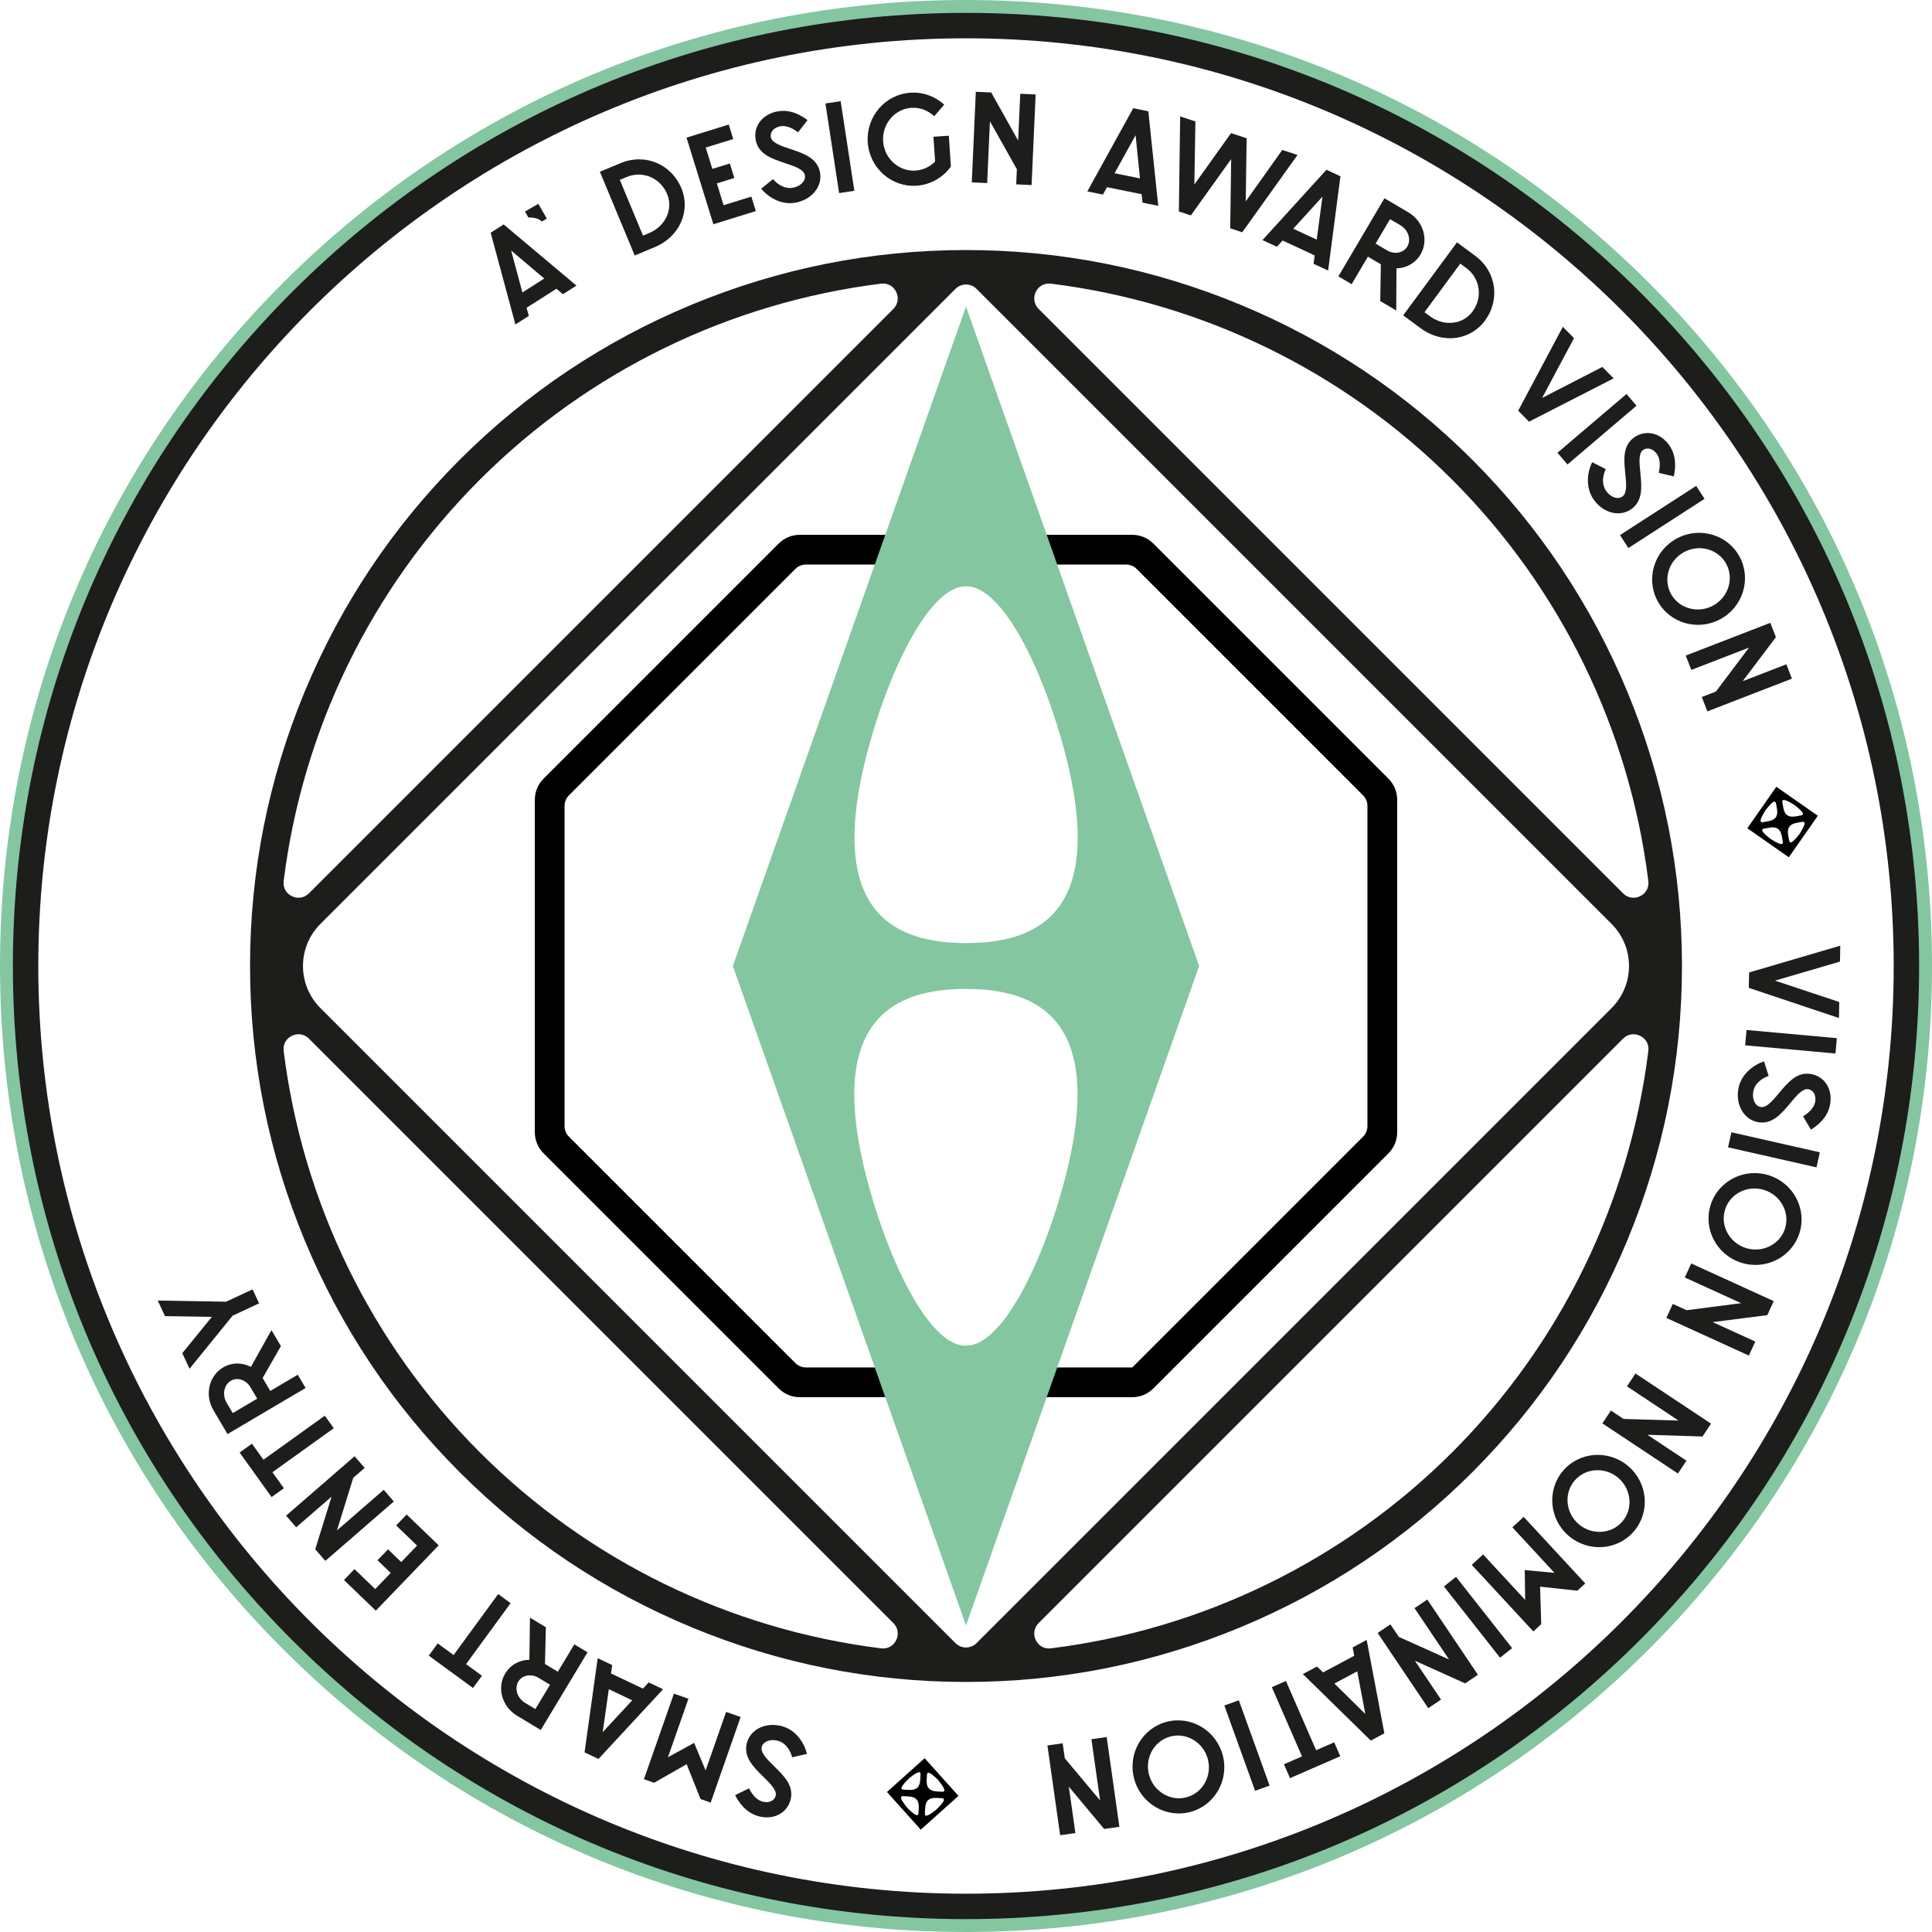 <?xml version="1.0" encoding="UTF-8"?>
<svg id="Outlined" xmlns="http://www.w3.org/2000/svg" version="1.1" viewBox="0 0 531.496 531.496">
  <!-- Generator: Adobe Illustrator 29.1.0, SVG Export Plug-In . SVG Version: 2.1.0 Build 142)  -->
  <path d="M381.97,214.219h-0l-64.692-64.692h-0c-1.534-1.534-3.615-2.396-5.784-2.396h-91.489c-2.17,0-4.25.862-5.784,2.396h0l-64.693,64.692c-1.534,1.534-2.396,3.615-2.396,5.784v91.489c0,2.17.862,4.25,2.396,5.784l64.693,64.692c1.534,1.534,3.615,2.396,5.784,2.396h91.489c2.17,0,4.25-.862,5.784-2.396l64.692-64.692h0c1.534-1.534,2.396-3.615,2.396-5.784v-91.489c0-2.17-.862-4.25-2.396-5.785ZM376.185,309.798c0,1.085-.431,2.125-1.198,2.892l-63.494,63.494h-89.795c-1.085,0-2.125-.431-2.892-1.198l-62.297-62.296c-.767-.767-1.198-1.807-1.198-2.892v-88.101c0-1.085.431-2.125,1.198-2.892l62.297-62.296c.767-.767,1.807-1.198,2.892-1.198h88.101c1.085,0,2.125.431,2.892,1.198l62.296,62.296c.767.767,1.198,1.807,1.198,2.892v88.101Z"/>
  <path d="M447.717,190.374c-9.949-24.018-24.313-45.516-42.696-63.899-18.382-18.382-39.881-32.747-63.899-42.696-24.018-9.948-49.377-14.993-75.374-14.993-25.997,0-51.356,5.044-75.374,14.993-24.018,9.948-45.516,24.313-63.899,42.696-18.382,18.382-32.747,39.881-42.696,63.899-9.949,24.018-14.993,49.377-14.993,75.374,0,25.997,5.044,51.356,14.993,75.374,9.949,24.018,24.313,45.516,42.696,63.899,18.382,18.382,39.881,32.747,63.899,42.696,24.018,9.949,49.377,14.993,75.374,14.993,25.997,0,51.356-5.044,75.374-14.993,24.018-9.948,45.516-24.313,63.899-42.696,18.382-18.382,32.747-39.881,42.696-63.899,9.949-24.018,14.993-49.377,14.993-75.374,0-25.997-5.044-51.356-14.993-75.374ZM399.515,131.982l0.0 0c29.928,29.928,48.78,68.852,53.948,110.416.478,3.848-4.213,6.108-6.955,3.366l-160.775-160.775c-2.742-2.742-.482-7.433,3.366-6.955,41.564,5.167,80.488,24.02,110.416,53.948ZM265.748,453.228c-1.047,0-2.094-.399-2.892-1.198l-174.713-174.713c-6.389-6.389-6.389-16.749,0-23.138l174.713-174.713c.799-.799,1.845-1.198,2.892-1.198,1.047,0,2.094.399,2.892,1.198l174.713,174.713c6.389,6.389,6.389,16.749,0,23.138l-174.713,174.713c-.799.799-1.845,1.198-2.892,1.198ZM131.982,131.982l0-0c29.928-29.928,68.852-48.78,110.416-53.948,3.848-.478,6.108,4.213,3.366,6.955L84.989,245.764c-2.742,2.742-7.433.482-6.955-3.366,5.167-41.564,24.02-80.488,53.948-110.416ZM131.982,399.515l-0-0c-29.928-29.928-48.78-68.852-53.948-110.416-.478-3.848,4.213-6.108,6.955-3.366l160.775,160.775c2.742,2.742.482,7.433-3.366,6.955-41.564-5.167-80.488-24.02-110.416-53.948ZM399.515,399.515l-0.0 0c-29.928,29.928-68.852,48.78-110.416,53.948-3.848.478-6.108-4.213-3.366-6.955l160.775-160.775c2.742-2.742,7.433-.482,6.955,3.366-5.167,41.564-24.02,80.488-53.948,110.416Z" style="fill: #1d1d1b;"/>
  <path d="M265.748,447.165l64.14-181.417-64.14-181.417-64.14,181.417,64.14,181.417ZM293.763,321.123c-5.765,23.906-17.503,49.067-27.93,49.067h-.222c-10.426,0-22.165-25.162-27.93-49.067-9.627-40.765,8.441-49.067,28.04-49.067s37.667,8.302,28.04,49.067ZM237.733,210.373c5.765-23.906,17.503-49.067,27.93-49.067h.222c10.426,0,22.165,25.162,27.93,49.067,9.627,40.765-8.441,49.067-28.04,49.067-19.599,0-37.667-8.302-28.04-49.067Z" style="fill: #84c6a0;"/>
  <g>
    <path d="M153.076,79.433l-8.205,5.225.609,2.249-3.692,2.351-6.805-25.237,3.575-2.277,20.021,16.822-3.721,2.37-1.78-1.502ZM143.716,80.452l6.007-3.825-9.109-7.708,3.102,11.533Z" style="fill: #1d1d1b;"/>
    <path d="M144.422,58.188l3.677-2.11,2.335,4.068-1.386.796c-.76-.765-1.98-1.147-3.674-1.096l-.951-1.658Z" style="fill: #1d1d1b;"/>
    <path d="M165.029,47.25l5.709-2.376c6.831-2.843,14.004.381,16.714,6.892,2.576,6.19-.397,13.334-7.324,16.217l-5.517,2.295-9.582-23.027ZM170.511,49.483l6.379,15.331,1.7-.707c4.554-1.895,6.643-6.64,4.949-10.713-1.828-4.394-6.677-6.553-11.135-4.698l-1.892.788Z" style="fill: #1d1d1b;"/>
    <path d="M188.865,37.864l11.615-3.599,1.234,3.982-7.566,2.345,1.82,5.874,4.812-1.491,1.234,3.982-4.812,1.491,1.862,6.007,7.632-2.366,1.234,3.982-11.681,3.62-7.384-23.827Z" style="fill: #1d1d1b;"/>
    <path d="M212.658,49.271c1.069,1.293,3.201,2.884,5.643,2.343,2.137-.473,3.433-2.006,3.11-3.464-.353-1.594-2.885-2.421-5.382-3.255-3.65-1.219-7.259-2.412-8.093-6.177-.804-3.629,1.455-7.082,5.66-8.014,3.9-.864,7.105,1.236,8.559,2.338l-2.602,3.352c-.941-.717-2.986-2.078-5.056-1.62-1.763.391-2.718,1.705-2.425,3.028.338,1.526,2.794,2.334,5.292,3.168,3.65,1.219,7.334,2.431,8.183,6.263.819,3.697-1.835,7.452-6.346,8.451-4.341.962-8.047-1.632-9.801-3.77l3.257-2.643Z" style="fill: #1d1d1b;"/>
    <path d="M227.077,28.47l4.189-.64,3.768,24.655-4.189.64-3.768-24.655Z" style="fill: #1d1d1b;"/>
    <path d="M257.01,31.963c-1.592-1.426-3.682-2.471-6.282-2.298-4.611.307-8.097,4.439-7.781,9.188s4.319,8.383,8.93,8.077c2.496-.166,4.394-1.476,5.372-2.481l-.455-6.83,4.23-.281.563,8.459c-1.97,2.847-5.446,5.028-9.433,5.294-6.934.461-12.966-4.883-13.436-11.956-.47-7.073,4.8-13.169,11.734-13.63,3.71-.247,6.936,1.14,9.307,3.281l-2.749,3.178Z" style="fill: #1d1d1b;"/>
    <path d="M268.453,25.251l4.234.189,7.408,13.234.575-12.877,4.235.189-1.114,24.921-4.235-.189.187-4.165-7.41-13.199-.76,17.007-4.234-.189,1.114-24.921Z" style="fill: #1d1d1b;"/>
    <path d="M314.07,53.426l-9.533-1.937-1.124,2.041-4.29-.872,12.628-22.889,4.154.844,2.728,26.009-4.324-.878-.238-2.317ZM306.627,47.659l6.98,1.418-1.204-11.873-5.775,10.455Z" style="fill: #1d1d1b;"/>
    <path d="M327.609,59.256l-3.301-1.084.355-26.143,4.193,1.377-.285,17.352,10.09-14.132,4.292,1.409-.252,17.362,10.057-14.143,4.193,1.377-15.211,21.264-3.302-1.084.256-19.044-11.084,15.488Z" style="fill: #1d1d1b;"/>
    <path d="M361.671,70.263l-8.824-4.097-1.567,1.724-3.97-1.844,17.596-19.336,3.845,1.785-3.383,25.935-4.003-1.858.306-2.31ZM355.768,62.926l6.461,3,1.584-11.83-8.045,8.83Z" style="fill: #1d1d1b;"/>
    <path d="M387.451,58.424c4.16,2.453,5.652,7.65,3.339,11.571-1.43,2.424-3.97,3.79-6.621,3.839l-.057,11.585-4.399-2.595.157-10.113-3.562-2.101-4.466,7.571-3.651-2.154,12.674-21.486,6.584,3.884ZM378.428,67.018l3.172,1.872c2.005,1.183,4.498.717,5.54-1.048,1.148-1.945.288-4.59-1.927-5.897l-2.813-1.659-3.972,6.733Z" style="fill: #1d1d1b;"/>
    <path d="M400.815,66.674l4.98,3.668c5.959,4.389,6.895,12.2,2.712,17.879-3.977,5.4-11.633,6.536-17.676,2.084l-4.812-3.545,14.797-20.087ZM401.727,72.524l-9.851,13.373,1.483,1.092c3.972,2.926,9.116,2.27,11.734-1.283,2.824-3.833,2.173-9.102-1.716-11.967l-1.651-1.216Z" style="fill: #1d1d1b;"/>
    <path d="M424.241,109.474l16.57-8.526,3.098,3.142-23.277,11.917-2.975-3.019,12.279-23.076,3.072,3.118-8.767,16.444Z" style="fill: #1d1d1b;"/>
    <path d="M447.459,108.382l2.747,3.227-18.993,16.167-2.747-3.227,18.993-16.167Z" style="fill: #1d1d1b;"/>
    <path d="M441.751,129.049c-.742,1.505-1.321,4.101.171,6.108,1.307,1.756,3.237,2.312,4.435,1.42,1.31-.975,1.028-3.623.767-6.244-.382-3.83-.771-7.611,2.323-9.914,2.982-2.219,7.059-1.572,9.63,1.884,2.385,3.205,1.78,6.99,1.371,8.767l-4.124-1.002c.269-1.153.673-3.576-.591-5.276-1.079-1.449-2.668-1.782-3.756-.973-1.254.933-.986,3.505-.724,6.126.382,3.83.784,7.688-2.366,10.032-3.038,2.261-7.551,1.375-10.31-2.331-2.655-3.567-1.804-8.012-.572-10.487l3.745,1.89Z" style="fill: #1d1d1b;"/>
    <path d="M466.622,133.667l2.3,3.56-20.953,13.54-2.301-3.56,20.954-13.54Z" style="fill: #1d1d1b;"/>
    <path d="M473.179,170.384c-6.264,3.317-13.982.995-17.233-5.146-3.252-6.142-.836-13.83,5.428-17.147,6.264-3.317,13.982-.995,17.233,5.146s.836,13.83-5.428,17.147ZM463.358,151.837c-4.207,2.228-5.89,7.365-3.728,11.449,2.163,4.084,7.359,5.579,11.565,3.352,4.207-2.228,5.89-7.366,3.728-11.45-2.163-4.084-7.359-5.579-11.565-3.351Z" style="fill: #1d1d1b;"/>
    <path d="M487.02,171.34l1.529,3.953-9.138,12.104,12.021-4.651,1.529,3.953-23.265,9.002-1.53-3.953,3.889-1.505,9.105-12.091-15.877,6.143-1.53-3.953,23.266-9.002Z" style="fill: #1d1d1b;"/>
    <path d="M488.294,269.773l17.686,5.876-.079,4.412-24.8-8.298.076-4.238,25.08-7.369-.078,4.377-17.885,5.239Z" style="fill: #1d1d1b;"/>
    <path d="M505.321,285.603l-.383,4.221-24.845-2.255.383-4.221,24.845,2.255Z" style="fill: #1d1d1b;"/>
    <path d="M486.556,295.988c-1.595.522-3.855,1.925-4.244,4.395-.341,2.161.612,3.929,2.087,4.161,1.613.254,3.308-1.799,4.998-3.819,2.469-2.952,4.899-5.874,8.707-5.274,3.672.578,6.06,3.944,5.389,8.199-.622,3.946-3.749,6.161-5.305,7.111l-2.168-3.647c1.011-.614,3.026-2.02,3.356-4.113.281-1.784-.594-3.153-1.931-3.364-1.545-.243-3.194,1.747-4.884,3.767-2.469,2.952-4.944,5.937-8.821,5.327-3.741-.589-6.264-4.433-5.545-8.997.692-4.392,4.462-6.892,7.093-7.744l1.269,3.998Z" style="fill: #1d1d1b;"/>
    <path d="M500.65,317.007l-.936,4.135-24.331-5.51.936-4.134,24.331,5.509Z" style="fill: #1d1d1b;"/>
    <path d="M478.967,347.358c-6.748-2.163-10.478-9.305-8.357-15.92s9.306-10.258,16.055-8.095,10.479,9.304,8.358,15.92-9.307,10.259-16.055,8.096ZM485.371,327.378c-4.532-1.453-9.382.932-10.791,5.332-1.411,4.4,1.149,9.16,5.681,10.613,4.532,1.452,9.382-.933,10.792-5.333,1.41-4.4-1.15-9.16-5.682-10.612Z" style="fill: #1d1d1b;"/>
    <path d="M487.953,357.938l-1.759,3.856-15.043,1.92,11.727,5.35-1.759,3.857-22.695-10.353,1.759-3.857,3.793,1.73,15.011-1.935-15.488-7.065,1.759-3.856,22.695,10.353Z" style="fill: #1d1d1b;"/>
    <path d="M470.71,391.65l-2.344,3.532-15.159-.472,10.739,7.129-2.344,3.532-20.782-13.797,2.344-3.532,3.473,2.306,15.129.453-14.183-9.416,2.344-3.532,20.782,13.797Z" style="fill: #1d1d1b;"/>
    <path d="M431.602,422.56c-5.41-4.58-6.126-12.607-1.636-17.91,4.49-5.305,12.525-5.922,17.935-1.343,5.41,4.58,6.126,12.607,1.636,17.911-4.49,5.304-12.525,5.922-17.935,1.342ZM445.162,406.543c-3.633-3.076-9.028-2.726-12.014.801-2.986,3.527-2.44,8.905,1.193,11.982,3.633,3.076,9.028,2.726,12.014-.802,2.986-3.527,2.44-8.905-1.193-11.981Z" style="fill: #1d1d1b;"/>
    <path d="M436.102,435.602l-2.167,2.005-10.256-1.112.312,10.312-2.168,2.005-16.937-18.308,3.111-2.878,11.583,12.52-.124-8.216,8.181.761-11.583-12.52,3.111-2.878,16.937,18.308Z" style="fill: #1d1d1b;"/>
    <path d="M415.991,453.407l-3.331,2.623-15.434-19.602,3.331-2.623,15.434,19.602Z" style="fill: #1d1d1b;"/>
    <path d="M406.578,460.734l-3.517,2.366-13.823-6.235,7.193,10.695-3.517,2.365-13.921-20.696,3.517-2.366,2.327,3.459,13.803,6.206-9.501-14.125,3.517-2.366,13.921,20.697Z" style="fill: #1d1d1b;"/>
    <path d="M363.969,460.086l8.579-4.586-.435-2.288,3.86-2.064,4.868,25.686-3.739,1.999-18.686-18.299,3.891-2.08,1.661,1.633ZM373.38,459.783l-6.282,3.358,8.499,8.379-2.217-11.737Z" style="fill: #1d1d1b;"/>
    <path d="M362.07,481.487l4.968-2.167,1.667,3.822-13.821,6.028-1.667-3.822,4.968-2.166-8.305-19.045,3.886-1.694,8.305,19.044Z" style="fill: #1d1d1b;"/>
    <path d="M349.266,491.215l-3.987,1.437-8.46-23.465,3.987-1.438,8.46,23.466Z" style="fill: #1d1d1b;"/>
    <path d="M311.994,489.301c-1.812-6.851,2.198-13.84,8.914-15.616,6.716-1.775,13.655,2.318,15.467,9.169,1.812,6.852-2.198,13.84-8.914,15.616-6.716,1.775-13.655-2.318-15.467-9.169ZM332.279,483.938c-1.217-4.601-5.838-7.404-10.305-6.222-4.467,1.181-7.099,5.901-5.883,10.502,1.217,4.601,5.838,7.403,10.305,6.221,4.467-1.181,7.099-5.901,5.883-10.501Z" style="fill: #1d1d1b;"/>
    <path d="M307.949,502.56l-4.195.595-9.719-11.638,1.809,12.759-4.196.595-3.501-24.693,4.195-.595.585,4.126,9.715,11.603-2.39-16.852,4.196-.595,3.501,24.692Z" style="fill: #1d1d1b;"/>
    <path d="M217.913,483.442c-.392-1.632-1.606-3.998-4.038-4.586-2.128-.515-3.967.292-4.318,1.744-.384,1.587,1.527,3.443,3.403,5.29,2.743,2.701,5.46,5.359,4.553,9.107-.874,3.613-4.422,5.723-8.609,4.71-3.883-.939-5.839-4.235-6.66-5.864l3.811-1.866c.531,1.058,1.769,3.18,3.829,3.678,1.756.424,3.191-.337,3.509-1.654.367-1.519-1.484-3.325-3.361-5.172-2.743-2.701-5.519-5.41-4.596-9.225.89-3.681,4.926-5.886,9.417-4.801,4.322,1.045,6.51,5.005,7.146,7.696l-4.088.942Z" style="fill: #1d1d1b;"/>
    <path d="M195.509,495.892l-2.787-.975-3.823-9.583-8.964,5.106-2.787-.975,8.241-23.541,4,1.4-5.635,16.099,7.201-3.958,3.16,7.584,5.635-16.099,4,1.4-8.241,23.541Z" style="fill: #1d1d1b;"/>
    <path d="M168.087,460.37l8.787,4.175,1.582-1.71,3.954,1.879-17.766,19.178-3.829-1.819,3.612-25.903,3.986,1.894-.327,2.306ZM173.924,467.759l-6.434-3.057-1.689,11.814,8.123-8.758Z" style="fill: #1d1d1b;"/>
    <path d="M142.215,471.983c-4.137-2.491-5.584-7.701-3.236-11.6,1.451-2.411,4.003-3.754,6.655-3.78l.159-11.583,4.376,2.634-.247,10.111,3.542,2.131,4.533-7.53,3.632,2.186-12.865,21.372-6.548-3.942ZM151.313,463.47l-3.155-1.9c-1.995-1.2-4.492-.757-5.549.999-1.165,1.935-.328,4.588,1.874,5.914l2.798,1.685,4.031-6.697Z" style="fill: #1d1d1b;"/>
    <path d="M128.21,457.804l4.375,3.198-2.461,3.366-12.171-8.898,2.46-3.365,4.375,3.199,12.26-16.77,3.422,2.501-12.261,16.77Z" style="fill: #1d1d1b;"/>
    <path d="M103.384,443.098l-8.762-8.433,2.891-3.004,5.708,5.493,4.265-4.431-3.63-3.494,2.891-3.004,3.63,3.494,4.361-4.531-5.758-5.542,2.891-3.004,8.813,8.482-17.3,17.975Z" style="fill: #1d1d1b;"/>
    <path d="M89.5,429.403l-2.778-3.201,4.499-14.483-9.736,8.447-2.778-3.201,18.841-16.348,2.778,3.202-3.149,2.732-4.472,14.46,12.858-11.157,2.778,3.202-18.841,16.347Z" style="fill: #1d1d1b;"/>
    <path d="M74.939,405.012l3.159,4.404-3.387,2.43-8.789-12.251,3.388-2.43,3.159,4.404,16.881-12.11,2.471,3.444-16.881,12.11Z" style="fill: #1d1d1b;"/>
    <path d="M58.703,387.93c-2.454-4.16-1.247-9.43,2.673-11.742,2.424-1.43,5.308-1.397,7.652-.158l5.653-10.111,2.595,4.399-5.029,8.775,2.101,3.562,7.571-4.467,2.154,3.651-21.486,12.675-3.883-6.584ZM70.757,384.773l-1.871-3.172c-1.183-2.004-3.59-2.803-5.356-1.762-1.945,1.148-2.472,3.879-1.165,6.093l1.659,2.813,6.733-3.972Z" style="fill: #1d1d1b;"/>
    <path d="M50.144,372.269l8.14-10.001-12.894-.201-1.995-4.283,18.812.318,7.274-3.389,1.79,3.841-7.274,3.389-11.858,14.607-1.995-4.283Z" style="fill: #1d1d1b;"/>
  </g>
  <path d="M488.67,216.441l-7.976,11.417,11.417,7.976,7.976-11.417-11.417-7.976ZM490.402,231.261c.14.787.32,1.8-3.182-.374-2.359-1.808-2.567-2.424-2.394-2.672.175-.259.238-.229,1.847-.515,2.384-.423,3.212.639,3.54,2.487,0,0,.119.672.19,1.073ZM486.362,225.949c-1.609.285-1.658.335-1.911.152-.247-.173-.264-.823,1.329-3.332,2.54-3.246,2.719-2.233,2.859-1.446.071.4.191,1.073.191,1.073.328,1.848-.084,3.13-2.468,3.553ZM490.378,221.015c-.14-.787-.32-1.8,3.182.374,2.359,1.808,2.567,2.424,2.394,2.672-.175.259-.238.229-1.847.515-2.384.423-3.212-.639-3.54-2.487,0,0-.119-.672-.19-1.073ZM495,229.507c-2.54,3.246-2.719,2.233-2.859,1.446-.071-.4-.191-1.073-.191-1.073-.328-1.848.084-3.13,2.468-3.553,1.609-.285,1.658-.335,1.911-.152.247.173.264.823-1.329,3.332Z" style="fill: #010101;"/>
  <path d="M254.37,483.681l-10.364,9.303,9.303,10.364,10.364-9.303-9.303-10.364ZM252.685,498.505c-.043.798-.098,1.826-3.013-1.088-1.885-2.297-1.948-2.945-1.724-3.146.229-.213.284-.169,1.915-.081,2.417.13,2.982,1.353,2.881,3.227,0,0-.037.682-.059,1.088ZM249.96,492.414c-1.631-.088-1.691-.051-1.895-.287-.202-.225-.07-.861,2.052-2.943,3.212-2.583,3.156-1.556,3.113-.757-.022.406-.058,1.088-.058,1.088-.101,1.874-.794,3.029-3.212,2.899ZM254.993,488.523c.043-.798.098-1.826,3.013,1.088,1.885,2.297,1.948,2.945,1.724,3.146-.229.213-.284.169-1.915.081-2.417-.13-2.982-1.353-2.881-3.227,0,0,.037-.682.059-1.088ZM257.562,497.843c-3.212,2.583-3.156,1.556-3.113.757.022-.406.058-1.088.058-1.088.101-1.874.794-3.029,3.212-2.899,1.631.088,1.691.051,1.895.287.202.225.07.861-2.052,2.943Z" style="fill: #010101;"/>
  <path d="M265.748,531.496c-70.984,0-137.719-27.643-187.912-77.836S0,336.731,0,265.748c0-70.984,27.643-137.719,77.836-187.912S194.764,0,265.748,0s137.719,27.643,187.913,77.836c50.192,50.193,77.835,116.928,77.835,187.912,0,70.983-27.643,137.719-77.835,187.912-50.193,50.193-116.929,77.836-187.913,77.836ZM265.748,7.087C123.122,7.087,7.087,123.122,7.087,265.748c0,142.627,116.035,258.662,258.661,258.662s258.662-116.035,258.662-258.662C524.41,123.122,408.375,7.087,265.748,7.087Z" style="fill: #84c6a0;"/>
  <path d="M265.748,527.953c-70.037,0-135.882-27.274-185.407-76.798C30.817,401.631,3.543,335.785,3.543,265.748c0-70.037,27.274-135.882,76.798-185.407C129.866,30.817,195.711,3.543,265.748,3.543s135.883,27.274,185.407,76.798c49.523,49.524,76.797,115.369,76.797,185.407,0,70.037-27.274,135.882-76.797,185.407-49.524,49.524-115.37,76.798-185.407,76.798ZM265.748,10.536C125.023,10.536,10.536,125.023,10.536,265.748c0,140.725,114.488,255.213,255.212,255.213s255.213-114.488,255.213-255.213c0-140.725-114.488-255.212-255.213-255.212Z" style="fill: #1d1d1b;"/>
</svg>